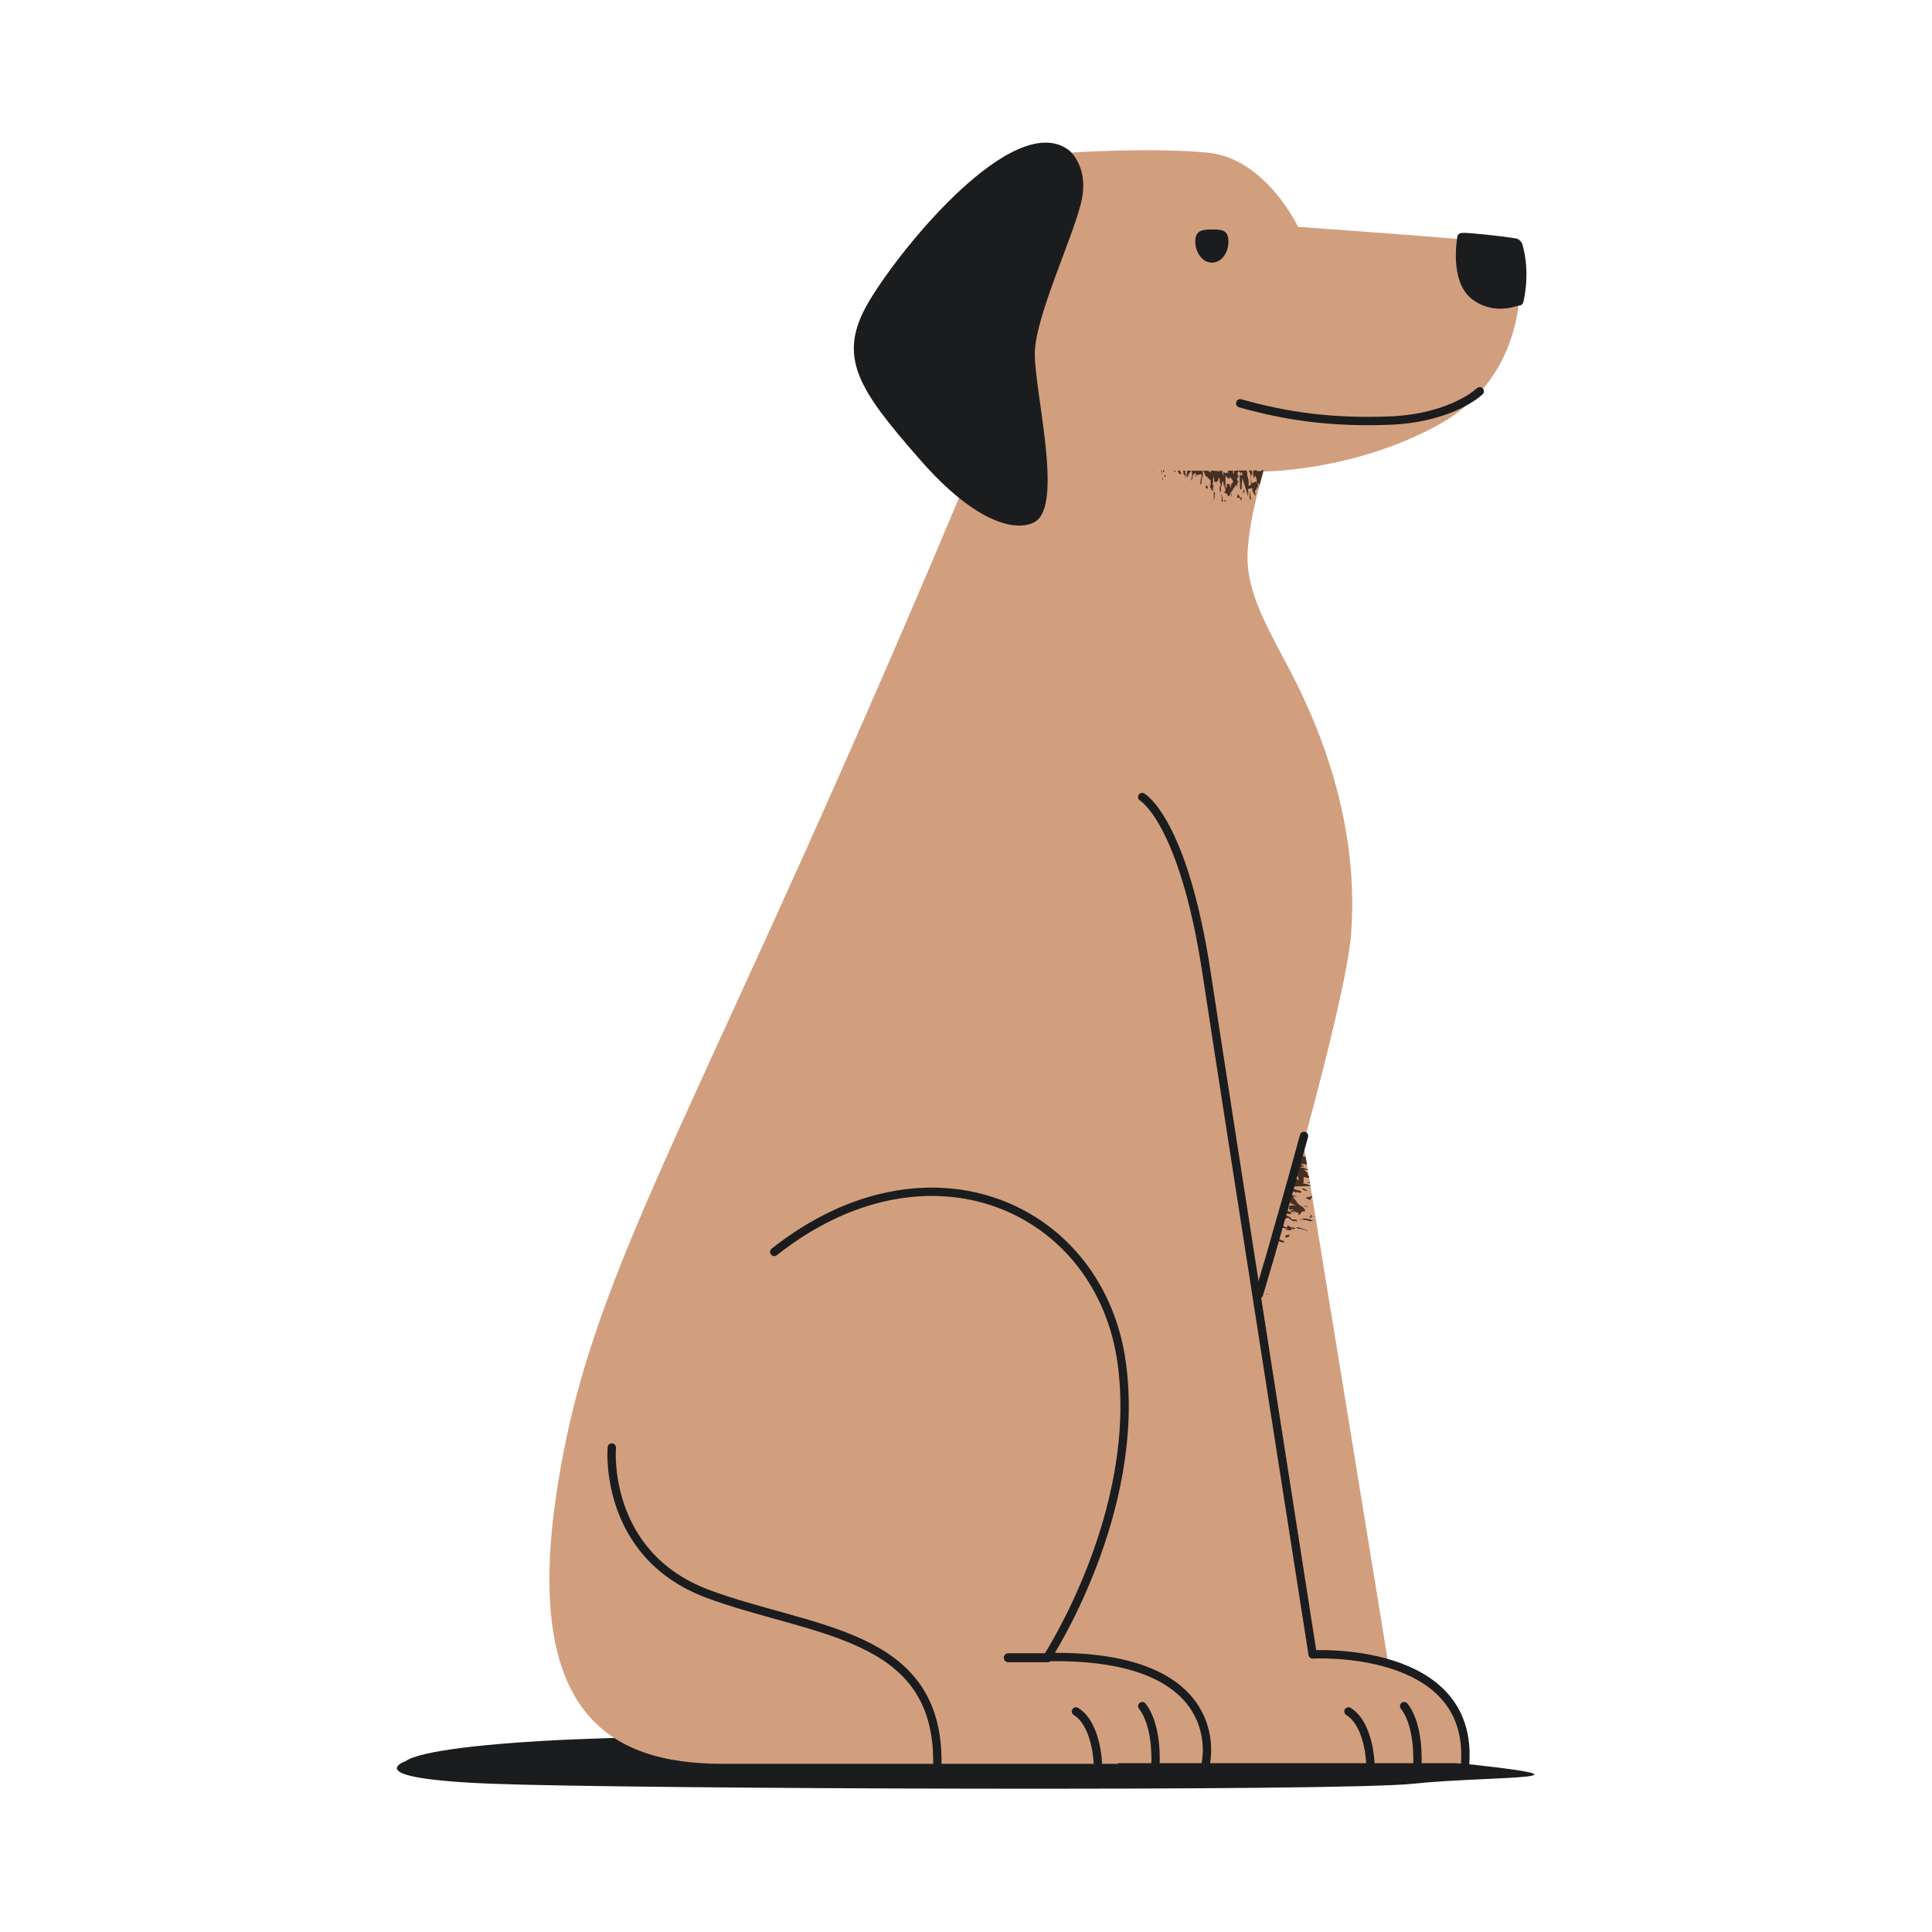 <svg version="1.1" x="0" y="0" xml:space="preserve" id="svg120" width="250" height="250" xmlns:xlink="http://www.w3.org/1999/xlink" xmlns="http://www.w3.org/2000/svg"><style type="text/css" id="style1">.st21{fill:#322015}.st22{fill:#1b1c1e}.st23{fill:none;stroke:#1b1c1e;stroke-width:1.26;stroke-linecap:round;stroke-linejoin:round;stroke-miterlimit:10}.st56{fill:#8c7265}</style><g id="Illustration" transform="matrix(.858 0 0 .858 -85.571 -38.772)"><g id="g120"><path class="st22" d="M160.9 310.8s-7.4 2.6 12.9 3.4c20.4.8 128 1.2 139.1 0 11.1-1.2 32.6-.5 4-3.4s-58-1.2-86.9-2.9c-28.8-1.8-64.8-.2-69.1 2.9z" id="path1"/><g id="g119"><path class="st56" d="m295.4 212 8.69 53.289 5.71 35.011s-24-4.6-24.8-9.1c-.8-4.5-9.6-61.3-9.6-61.3z" id="path2" style="fill:#d29f7e;fill-opacity:1"/><g id="g53"><defs id="defs2"><path id="SVGID_00000149354551998417880680000000545197395193436832_" d="m295.4 212 14.4 88.3s-24-4.6-24.8-9.1c-.8-4.5-9.6-61.3-9.6-61.3z"/></defs><clipPath id="SVGID_00000106837371568557359660000014861236399194522241_"><use xlink:href="#SVGID_00000149354551998417880680000000545197395193436832_" style="overflow:visible" id="use2"/></clipPath><g style="opacity:.88" clip-path="url(#SVGID_00000106837371568557359660000014861236399194522241_)" id="g52"><g id="g51"><g id="g50"><g id="g49"><path class="st21" d="M290.8 229.2h.3-.3z" id="path3"/><path class="st21" d="M289 236.3s-.1 0 0 0h-.1z" id="path4"/><path class="st21" d="m288.9 236.3-.4-.1c.2-.1.3 0 .4.1z" id="path5"/><path class="st21" d="M293.5 229.5h.5z" id="path6"/><path class="st21" d="M294.8 230.7c.1 0 .1.1.2.1-.2 0-.2-.1-.2-.1z" id="path7"/><path class="st21" d="M292.2 222.6h-.1z" id="path8"/><path class="st21" d="M292.9 222.3v-.1h.1c.1.1 0 .1-.1.1z" id="path9"/><path class="st21" d="M293.3 222.7c.1-.1.1 0 0 0z" id="path10"/><path class="st21" d="m298.8 221 .4.1c-.2 0-.3 0-.4-.1z" id="path11"/><path class="st21" d="M291.7 222.5h.4c-.2.1-.3.1-.4 0z" id="path12"/><path class="st21" d="M290.7 229.1h.2c-.1.1-.2.1-.2 0z" id="path13"/><path class="st21" d="M293.6 229Z" id="path14"/><path class="st21" d="M287.7 238.7c-.1 0-.1.1-.2.1 0-.1.1-.1.2-.1z" id="path15"/><path class="st21" d="M292.3 224.6c1.1.5.1-.2 1.2.2-.3 0-.5.1.1.3.6.1 0-.3 1 0l-.4.1c.4.3 1.2.4 1.1.5-1.3-.3.3.7 0 .9h.1l.5.5h.1c-.1 0-.1 0-.2-.1.6.3.9.7.7.9-.7-.2-.5.7-1.1.5.2 0 .3-.1.1-.3l-.9-.3c-.1.2.8.3.2.3-1.1-.5.1-.3 0-.5h-.7c.1-.3-.2-.8 1-.6-.2-.2-.7-.3-.9-.3.8 0-.6-.4.1-.4-1.1-.3-.7.3-1.4.2.7.6-.2.7-.5.9.8.3 1.5.3 2 .6.4.5-.5.2-1.1.2.2.3 1.3.5 1.2.9h.6c1 .6-.5 0-.3.3-.3-.2-.6-.3-.5-.4-.4-.2-.6-.1-.7 0v-.1c-.6-.1-1.2-.3-1 0 .7.1.4.4.7.5h.2c-.3.1-.2.3-.4.3l.2.1c-.3 0-1.2-.2-1 0 .3.1 1.3.2 1.1.4.5.2.6 0 .5-.3.1.2.9.6 1 .4.6.3-.3.1-.1.3-.2-.1-.4-.1-.6-.2.8.3-.1.5-.7.2h.6c-.7-.3-1.2-.2-1.6-.4 1 .5-.7.4.1.8l-.5-.3c.2.6-1.2.5-1.6.8.4 0 1.6.4 1.3 0 .1.5 1.1.6 1.6.9.3.5-1.2-.2-1.6-.3l.3-.1c-1.5-.2 0 1-1 1.1.3.2.2 0 .4 0 .6.5-.2.1-.5.2 0 .3.2.6 1.1.8.1.3-.5-.2-.8-.2l.2.1-1.1-.1c.2.3.6.7 1.3 1.1-.3.4-2-.6-2.4-.4.4.4.7.2 1 .3l-.2.3c1 .3.6-.2 1.7.3-1.2-.2-.5.2-1.3.2l-.1-.1c-.8-.2-.4.4-.6.5.5.1.6-.1.9-.2.3.4-.3.8-1.4.6.1.2.4.6.9.6 0 .5-1.5-.4-1.3.1l.7.3c.9.9-1.3.4-.5 1.2l-.9-.4c.3.2.4.5.8.7l.4-.1c.7.5-.8-.1-.4.3-.3-.1-.8-.6-1.1-.7.9-.6-.1-2 1.2-2.4.1.1.2.2.4.2-.2-.2.1-.3-.4-.4h-.1c.3-.1-.7-.8-.7-.9.7.2-.1-.6.9 0l-.6-.4c.4.1.9.3 1.2.3 0-.2-.4-.4-.8-.3-.2-.7.2-1.4.8-1.9h-.6c-.2-.2 1.1-.2-.2-.6.6-.1-.1-.9 1.3-.4-1.2-.7-.3-.9.1-1.3 1.1.5.4-.2 1-.1-.9-.4-1 0-1.6-.2 1.5.1-.6-1.5 1.8-.9-.1-.1-.2-.1-.3-.1 0-.1-.3-.3-.4-.5.4.1.5.3.7.2 0-.2-.7-.3-1-.5.6-.1 1-.5 1.9-.2-.2-.2-.7-.5-.9-.4.9-.2 0-.5.7-.8-.1.2-1-.3-.7.1-1.2-.7.5-.6 0-1.3l.9.1c.2-.2-.6-.5-.9-.4-.4-.6.2-.6.3-.9-.1-.1-.3-.1-.2 0l.1-.4c.2 0 .7 0 1.2.2-.6 0-.9 0-.7.3z" id="path16"/><path class="st21" d="M292.9 224.4h.1-.1c.1 0 0 0 0 0z" id="path17"/><path class="st21" d="M295.1 229.7c-.2-.1-.3-.2-.3-.2.1 0 .2.1.3.2z" id="path18"/><path class="st21" d="M295.9 220.8c1.2.5-.3.2 0 .5.3-.1 1 .2 1.3.4-1.7-.4.2.4-.3.7.5.2.7 0 1.3.2-.5.1-.8.4-1.8.1-.2.4.1.8-.2 1 .5-.1.9.3 1.8.4-1.2-.1-2.7.1-4.1 0 1 .4 1.1.5 2 .7.5.7-1-.2-.8.4l-.1-.3c-.4.1-1.3-.2-2-.4l.3-.5c-.7-.2-.7.1-.9.1-.9-.1-.5-.5-1.2-.7.6.1.5-.1.7-.2l-.4-.2c-.3-.4.7-.2.7-.4-.1-.1-.2-.1-.2-.1.4.1 1 .2 1.2.1l-.1.1c.9.1 1.7-.1 2.5.5l-.1-.6c-1-.3-2.5-.7-2.7-.4l-.4-.1c-.5-.4 1-.4 1.7.1 2.4.6.4-.8 1.5-.8-.6-.3-.9-.1-1.4-.2-.1.1-.2.2.4.4-.5.4-2-.8-1.9-.2.2.4 1.1 0 1.1.5l-1.9-.3c.1-.2.5-.4.8-.5 1.6-.7.9-1.9.9-1.9l2.4-4.8c.4-.4.5-.6 2.2-.2.3.2 0 .5.7.6-.7-.2-1.1-.1-1.1.2.6.3.4-.1.5 0v.1c.3.1.6.1.6.1.8.7.4 1.1-.9.9.6.5 1 .2 1.6.3.2 1-.2 1.6-.4 2.5-1.1-.4-.7-.2-1.5-.3l.4.2c-.2-.1-1-.3-1.2-.5.7.8-1.7.1-2.3.2l.6.2c-.2.2-.3.3-.7.5.9.9.3-.3 1.7.3h-.3c.6.1 1.6.4 2 .4-1.1.1.1.8-.7 1 .7.2 1.3-.1 1.4-.2 0 .2-.6.3 0 .5l-.8-.3c-.2.2.8.2 1.2.5-.2.5-2.4-1-3.1-.6z" id="path19"/><path class="st21" d="M293.9 227.8c0-.1 0-.2.1-.2 0 .1 0 .1-.1.2z" id="path20"/><path class="st21" d="M295.9 227c.1 0 .2.1.3.1-.1 0-.2 0-.3-.1z" id="path21"/><path class="st21" d="M297.1 227.3c-.4-.2-.4-.1-.9-.2.3 0 .4-.2.9.2z" id="path22"/><path class="st21" d="M287.2 248.8c-.2-.1-.6-.1-.7-.3l.4-.1z" id="path23"/><path class="st21" d="m286.8 247.7-.1-.4 1.1.5c-.3.2-.8-.3-1-.1z" id="path24"/><path class="st21" d="m286.7 246.7-.3-.1c.1 0 .2 0 .3.1z" id="path25"/><path class="st21" d="m287.1 246.9.8.4h-.7l-.1-.2-.4-.4.6.2h-.2z" id="path26"/><path class="st21" d="m287.3 246.7.2.2-.2-.2z" id="path27"/><path class="st21" d="M286.3 245.3c.2.2.7.3 1 .5.1.4-.9-.2-.7.2.8 0 .4.4.7.7-.6-.5-1-.9-1.1-1.2l.5.2c.1-.1-.2-.2-.4-.4z" id="path28"/><path class="st21" d="m288.2 244.7-.8-.2c.3.2.2.5.9.9-.2.1-.5-.1-.7-.1.3.3.5.5 0 .3-.2-.7-.4-.7-.5-1.2-.2-.1-.2 0-.2.1l-.2-.5c.8.4 1.1.1 1.5.7z" id="path29"/><path class="st21" d="M287.8 244c-.2.2-.9-.1-1.3-.4l.8-.1c0 .1-.2.2.5.5z" id="path30"/><path class="st21" d="M288 243.7c-.3-.3-1.1-.8-.2-.6-.3.2.8.6.2.6z" id="path31"/><path class="st21" d="m288.1 241.8.3.6c.9.5.4-.1.9 0 0 .5-.2.2-.9.2 0 .1-.5 0-.9 0 .9-.1-1.4-1.2.6-.8z" id="path32"/><path class="st21" id="polygon32" d="m288.6 243.1-.4-.1.4-.1z"/><path class="st21" d="M287.5 240.4c-1-.8.8-.2.5-.7-.1 0-.2-.1-.3-.1l.2-.2-.2-.1c.7.3 1 .2 1.6.3.6.6-.9-.2-.2.3.3.1.8.3 1.1.3-.4 0-.8-.1-1.2-.2-.1.1.3.3.5.4-.5 0-1.5-.4-1.3-.1.5.4 1 .3.6.5-1-.6 0 .4-.7.2.1.3.7.8 1.1.9-.8-.4-1.6-.5-1.9-.5h.9l-.9-.6c.3 0 .3-.2.2-.4z" id="path33"/><path class="st21" d="M290.1 240.3h.2-.2z" id="path34"/><path class="st21" id="polygon34" d="M289.3 242.1h.2l.3.2z"/><path class="st21" d="M290.9 240.4c0 .1-.3-.1-.3-.1l.5.1z" id="path35"/><path class="st21" id="polygon35" d="m290.4 239.9-.5-.4.5.1z"/><path class="st21" d="M292 234.4c.3.3-.4 0-.9-.1 0-.4.6.2.9.1z" id="path36"/><path class="st21" d="M294.1 231.4c.4.4-.4.3-.4.5-.3-.3 0-.5.4-.5z" id="path37"/><path class="st21" d="M297 230.8c-.2 0-.4 0-.4-.1l-1.3-.3c-.3-.4 1.2.2 1.7.4z" id="path38"/><path class="st21" d="m297.8 229.3-.6.1v-.1c-.5-.1-.8-.1-1.2-.2.3-.2.9-.2 1.8.2z" id="path39"/><path class="st21" d="M295.7 229.2s.1 0 .1-.1c.1.1.3.2-.1.1z" id="path40"/><path class="st21" d="M295.9 229h.2c-.2 0-.2.1-.2 0-.2 0-.3 0 0 0z" id="path41"/><path class="st21" d="m297.2 228.8.3-.4.2.3c-.8-.2.4.4-.5.1z" id="path42"/><path class="st21" d="m297.4 226.2-.7-.3c-.1-.3 1.7-.1.5-.7.4.3.9.1 1 .5-.7-.1-.9.3-.8.5z" id="path43"/><path class="st21" d="M296.7 224.8c-.2 0-.4-.2-.6-.3 0-.1.3-.1.6 0-.9-.2.7.4 0 .3z" id="path44"/><path class="st21" d="M297.3 223.5c0 .1-.2.2-.3 0 .1-.2.9.1 1.5.2.3.3-.9.1-1.2-.2z" id="path45"/><path class="st21" d="M292.5 219.5c.6.3.5.4.2.4.2 0 .1-.2-.2-.4z" id="path46"/><path class="st21" id="polygon46" d="m297.8 221.4.1.1-1-.3z"/><path class="st21" id="polygon47" d="M298.9 220.1h.7l-.2.2z"/><path class="st21" d="m298.8 219.7.1-.2.2.2c.2.2-.2-.1-.3 0z" id="path47"/><path class="st21" d="M299.2 219c-.1 0 0 .1.1.1l-.5.1z" id="path48"/><path class="st21" d="M296.8 213.5c-.7-.2-.2-.3-.3-.4.2.1.9.5.3.4z" id="path49"/></g></g></g></g></g><path class="st56" d="M261.4 68.2s11.6-.8 20.4 0c8.8.8 13.7 11.2 13.7 11.2s32.3 2.3 32.8 2.7c.5.3 4.1 18.5-11.7 27.2-12.8 7-26.3 7-26.3 7s-2.1 6.6-2.4 12c-.3 5.3 2 9.8 5.8 16.9 3.8 7.1 11.2 22.5 9.8 40.9-.4 5-3.1 16.5-6.9 30.5-1.2 4.4-2.5 9.1-3.9 13.9-.9 3.3-1.9 6.6-2.9 10-9.9 34.1-21.5 70.7-21.5 70.7h-59.6c-17.1 0-30.6-7.6-24.7-43 5.6-34 21.9-55.5 63.7-155.9-.1-.2 3.1-41.4 13.7-44.1z" id="path53" style="fill:#d29f7e;fill-opacity:1"/><path class="st23" d="M296.4 216.5c-1.2 4.4-2.5 9.1-3.9 13.9-.9 3.3-1.9 6.6-2.9 10" id="path54"/><path class="st23" d="M192 263.5s-1.4 16 14.3 22c15.7 5.9 35 5.7 34.8 25.6" id="path55"/><path class="st56" d="M272 165.4s6.2 3.5 9.7 26.5c3.5 23 16 102.8 16 102.8s24.2-1.4 23 16.4h-67.9l-3.7-105.9c.1-.1 11.4-42.6 22.9-39.8z" id="path56" style="fill:#d29f7e;fill-opacity:1"/><path class="st23" d="M272 165.4s6.2 3.5 9.7 26.5c3.5 23 16 102.8 16 102.8s24.2-1.4 23 16.4" id="path57"/><path class="st22" d="M260.9 67.8s3 2.3 2 7.4c-1 5.1-7 17.5-7.1 23.2-.1 5.7 4.4 23 0 25.5-2.4 1.4-8.5.8-17.5-9.6-9.1-10.4-12.4-15.3-7.6-23.5 4.8-8.2 21.9-29.1 30.2-23z" id="path58"/><path class="st23" d="M322.9 104.2s-4 3.9-13.1 4.4c-9.1.4-16.08-.627-23.026-2.59" id="path59"/><path d="M320.2 81s-1.2 6.4 2 8.8c3.2 2.4 6.6.6 6.6.8 0 0 1.1-4-.1-8.3-.1-.3-.3-.5-.6-.5-1.7-.3-7.3-.9-7.9-.8z" id="path60" style="fill:#1b1c1e;stroke:#1b1c1e;stroke-width:1.366;stroke-linecap:round;stroke-linejoin:round;stroke-miterlimit:10"/><path class="st22" d="M285 81.6c0 1.8-1.1 3.2-2.5 3.2s-2.5-1.5-2.5-3.2c0-1.7 1.1-1.8 2.5-1.8s2.5 0 2.5 1.8z" id="path61"/><path class="st56" d="M256.2 311h25.4s3.7-16.4-23.9-15.9c0 0 14.3-21.9 11.2-44.4-3.2-23.3-29-35.2-52.4-16.7" id="path62" style="fill:#d29f7e;fill-opacity:1"/><path class="st23" d="M274 311s.3-5.6-2-8.5" id="path63"/><path class="st23" d="M265.3 311s-.2-5.8-3.3-7.7" id="path64"/><path class="st23" d="M313.5 311s.3-5.6-2-8.5" id="path65"/><path class="st23" d="M306.4 311s-.2-5.8-3.3-7.7" id="path66"/><path class="st23" d="M281.6 311s3.7-16.4-23.9-15.9c0 0 14.3-21.9 11.2-44.4-3.2-23.3-29-35.2-52.4-16.7" id="path67"/><g id="g118"><defs id="defs67"><path id="SVGID_00000102506469075308051510000018287192403871310489_" d="M290.3 116.1s-8 .2-16.8 0c0 0 11 12.6 16.8 12.8 2.2.1-2.6.4-2.4-1.8.4-4 2.4-11 2.4-11z"/></defs><clipPath id="SVGID_00000172400254631945411220000013967282882203201722_"><use xlink:href="#SVGID_00000102506469075308051510000018287192403871310489_" style="overflow:visible" id="use67"/></clipPath><g style="opacity:.88" clip-path="url(#SVGID_00000172400254631945411220000013967282882203201722_)" id="g117"><g id="g116"><g id="g115"><g id="g114"><path class="st21" d="M283 116.1v.2-.2z" id="path68"/><path class="st21" d="M277.7 115.7Z" id="path69"/><path class="st21" d="M277.7 115.6v-.3c.1.1.1.2 0 .3z" id="path70"/><path class="st21" d="M283.2 118c0 .1.1.2.1.4z" id="path71"/><path class="st21" d="M282.5 119.1c0 .1 0 .1-.1.1.1 0 .1 0 .1-.1z" id="path72"/><path class="st21" d="M287.8 115.8v-.1z" id="path73"/><path class="st21" d="M288.1 116.3c.1 0 .1 0 0 0 .1.2.1.1 0 0z" id="path74"/><path class="st21" d="M288 116.7Z" id="path75"/><path class="st21" d="M290.4 120.1v.3-.3z" id="path76"/><path class="st21" d="M287.7 115.5v.3c.1-.2 0-.2 0-.3z" id="path77"/><path class="st21" d="M283 115.9v.1z" id="path78"/><path class="st21" d="M283.6 118Z" id="path79"/><path class="st21" d="m275.8 115.1-.1-.1c.1-.1.2-.1.1.1z" id="path80"/><path class="st21" d="M286.4 116.4c-.1.9.2.1.1.9-.1-.2-.1-.3-.2.1 0 .5.2 0 .2.7l-.1-.3c-.1.3 0 .9-.1.9 0-1-.5.3-.6.2v.1l-.3.4v.1-.2c-.1.5-.3.8-.5.7 0-.6-.6-.3-.6-.7.1.1.1.2.2 0l.1-.7c-.2 0-.1.6-.2.2.1-.9.2 0 .4-.1 0-.2-.1-.4-.1-.5.2 0 .5-.3.6.6.1-.2.1-.6.1-.7.1.5.2-.5.3 0 0-.8-.3-.5-.4-1-.3.6-.5 0-.7-.2-.1.6 0 1.2-.1 1.5-.3.4-.2-.4-.3-.7-.2.2-.2 1-.4 1l.1.4c-.3.9-.1-.4-.3-.2.1-.2.1-.4.2-.4.1-.3 0-.5-.1-.5 0-.4 0-.9-.2-.7 0 .5-.2.4-.3.6v.1c-.1-.2-.2-.1-.3-.2v.1c-.1-.2 0-.9-.2-.7 0 .3 0 1-.1.8 0 .4.1.5.3.3-.2.1-.3.7-.2.8-.1.5-.1-.2-.3 0 0-.1 0-.3.1-.5-.1.7-.3 0-.3-.5l.1.4c.1-.5-.1-.9.1-1.2-.2.8-.4-.5-.6.2l.1-.4c-.4.2-.5-.8-.8-1.1.1.3-.1 1.2.2.9-.4.1-.3.9-.4 1.3-.3.3 0-.9 0-1.2l.1.2c0-1.1-.7.1-.9-.6-.1.3 0 .2.1.3-.3.5-.1-.1-.2-.4-.2.1-.4.3-.4.9-.2.1.1-.4 0-.6l-.1.1v-.8c-.2.2-.5.5-.7 1.1-.3-.2.2-1.5 0-1.8-.2.3-.1.5-.1.8l-.2-.1c-.1.8.2.4 0 1.3 0-.9-.2-.3-.3-.9v-.1c0-.6-.3-.3-.5-.4 0 .4.1.4.2.6-.2.3-.6-.1-.6-.9-.1.1-.4.4-.3.7-.4 0 .1-1.1-.2-1l-.1.6c-.5.7-.4-.9-.9-.2l.2-.7c-.1.3-.3.4-.4.6l.1.3c-.3.5 0-.6-.3-.2.1-.2.3-.6.4-.9.5.6 1.4-.3 1.9.6 0 .1-.1.2-.1.3.1-.2.2.1.3-.3v-.1c.1.2.5-.6.6-.6 0 .5.4-.1.1.7l.2-.5c0 .3-.1.7-.1.9.1 0 .2-.4.2-.6.5-.2 1 0 1.4.3v-.4c.1-.2.3.8.4-.2.1.4.7-.2.5.9.3-1 .6-.3.9-.1-.2.9.2.3.2.7.2-.7-.1-.7-.1-1.2.2 1.1 1-.6.9 1.1 0-.1.1-.1.1-.2.1 0 .2-.3.3-.4 0 .3-.2.4 0 .6.1 0 .1-.5.2-.8.2.4.5.6.4 1.4.1-.2.2-.6.2-.7.3.6.4-.1.7.3-.1 0 0-.8-.2-.5.3-1 .5.2.9-.2v.7c.2.1.2-.5.1-.7.3-.4.5 0 .7.1v-.2h.3c0 .2.1.5.1.9-.2-.3-.3-.6-.5-.3z" id="path81"/><path class="st21" d="M286.7 116.7c0 .1 0 .1 0 0z" id="path82"/><path class="st21" d="M283.3 119.2c.1-.2.1-.2.1-.3 0 .1 0 .2-.1.3z" id="path83"/><path class="st21" d="M289.8 118c-.1 1-.2-.2-.4.1.1.2.1.7.1 1-.2-1.3-.2.3-.5 0 0 .4.1.5.1.9-.2-.3-.5-.5-.5-1.2-.3 0-.5.2-.7.1.2.3 0 .7.1 1.3-.2-.8-.6-1.9-.9-2.9-.1.8-.1.9-.1 1.6-.4.5-.1-.7-.4-.5l.2-.1c-.1-.2-.1-1-.1-1.5l.4.1c0-.5-.2-.5-.3-.6-.1-.7.2-.4.2-.9 0 .4.2.3.3.5v-.3c.2-.3.2.4.4.4v-.2c0 .3.1.7.2.8h-.1c.1.7.4 1.1.2 1.9l.4-.2c0-.8 0-1.9-.3-2v-.3c.2-.4.5.6.3 1.2.1 1.8.6.1.9.8 0-.5-.1-.7-.2-1-.1-.1-.1-.1-.2.3-.4-.3.1-1.6-.3-1.4-.2.2.2.8-.1.9l-.2-1.4c.2 0 .3.3.5.4.8.9 1.4.2 1.4.2.6.1 1.2.1 1.8.2.6 0 1.2.1 1.7 0 .4.1.5 0 .9 1.3 0 .3-.3.2-.1.7-.1-.5-.3-.7-.5-.6.1.5.2.2.2.3.1.2.1.4.2.4-.1.8-.6.7-.9-.2-.1.5.2.8.4 1.1-.7.5-1.2.4-1.9.6-.1-.9-.1-.5-.2-1.1v.3c0-.2-.1-.8 0-.9-.4.7-.5-1.1-.8-1.5v.5c-.2-.1-.3-.1-.5-.3-.3.9.3.1.2 1.2l-.1-.2c.1.4.2 1.2.3 1.5-.4-.7-.5.3-.9-.3 0 .5.4.9.5 1-.1.1-.4-.3-.4.2v-.6c-.2-.1 0 .6 0 1-.3-.2.1-2.2-.3-2.6z" id="path84"/><path class="st21" d="M284.5 118.1c.1 0 .1 0 .2.1-.1-.1-.2-.1-.2-.1z" id="path85"/><path class="st21" d="M285.4 119.3v.2-.2z" id="path86"/><path class="st21" d="M285.4 120.2c.1-.3 0-.3 0-.7.1.3.2.3 0 .7z" id="path87"/><path class="st21" d="M268.4 115.5c.1-.2 0-.4.1-.5l.1.3z" id="path88"/><path class="st21" d="m269.2 115.1.3-.1-.3.8c-.2-.1.2-.5 0-.7z" id="path89"/><path class="st21" d="m269.9 115 .1-.2c0 .1 0 .2-.1.2z" id="path90"/><path class="st21" d="m269.8 115.4-.2.6v-.5l.2-.1c0-.2.1-.2.2-.3l-.1.4c-.1-.1-.1-.2-.1-.1z" id="path91"/><path class="st21" d="M270 115.5c0 .1-.1.1-.1.2 0-.1.1-.2.1-.2z" id="path92"/><path class="st21" d="M270.9 114.6c-.1.2-.2.5-.3.8-.3.1.1-.7-.2-.5 0 .6-.2.3-.5.6.3-.5.6-.8.8-.9l-.1.4c.2 0 .2-.2.3-.4z" id="path93"/><path class="st21" d="m271.6 115.9.1-.6c-.1.2-.4.2-.6.7-.1-.1 0-.4 0-.5-.2.2-.3.4-.2 0 .5-.2.5-.4.8-.4 0-.1 0-.1-.1-.1l.3-.2c-.2.6 0 .8-.3 1.1z" id="path94"/><path class="st21" d="M272 115.6c-.2-.1 0-.6.2-1l.2.6c-.1 0-.2-.1-.4.4z" id="path95"/><path class="st21" d="M272.3 115.7c.2-.3.5-.8.4-.2-.2-.2-.4.7-.4.2z" id="path96"/><path class="st21" d="m273.6 115.6-.4.3c-.3.7.1.3.1.6-.3.1-.2-.2-.2-.7-.1 0-.1-.4-.1-.6.1.7.8-1 .6.4z" id="path97"/><path class="st21" id="polygon97" d="m272.7 116.1.1-.3.1.3z"/><path class="st21" d="M274.6 115.1c.5-.8.2.6.5.3v-.2l.2.1.1-.2c-.2.5 0 .8-.1 1.2-.4.5.1-.7-.3-.1 0 .2-.1.6-.1.8 0-.3 0-.6.1-.9-.1-.1-.2.2-.2.4-.1-.3.2-1.1-.1-1-.3.4-.1.7-.3.5.4-.8-.3.1-.2-.5-.2.1-.5.6-.6.9.2-.6.2-1.2.2-1.5l.1.6.3-.7c.1.4.2.4.4.3z" id="path98"/><path class="st21" d="M275 116.9v.2-.2z" id="path99"/><path class="st21" id="polygon99" d="M273.5 116.5v.2l-.1.2z"/><path class="st21" d="M275 117.5s0-.2.1-.3v.4z" id="path100"/><path class="st21" id="polygon100" d="m275.3 117.1.2-.4v.4z"/><path class="st21" d="M279.5 117.6c-.2.2-.1-.3 0-.7.2 0-.1.5 0 .7z" id="path101"/><path class="st21" d="M281.9 118.8c-.2.3-.3-.2-.4-.2.2-.3.4-.1.4.2z" id="path102"/><path class="st21" d="M282.8 120.7c0-.2-.1-.3 0-.3v-1c.3-.2.1.9 0 1.3z" id="path103"/><path class="st21" d="m284.1 121-.2-.4h.1c0-.4 0-.6-.1-.9.2.3.3.7.2 1.3z" id="path104"/><path class="st21" d="M283.8 119.6s.1 0 0 0c0 .1 0 .3 0 0z" id="path105"/><path class="st21" d="M284 119.6v.1c-.1 0-.1 0 0-.1-.1-.1-.1-.1 0 0z" id="path106"/><path class="st21" d="m284.3 120.6.4.1-.2.2c0-.6-.2.3-.2-.3z" id="path107"/><path class="st21" d="m286.3 120.3.1-.6c.2-.1.4 1.2.6.2-.1.3.1.7-.1.8-.1-.5-.4-.5-.6-.4z" id="path108"/><path class="st21" d="M287.2 119.5c0-.2 0-.3.1-.4.1-.1.2.2.1.4 0-.8-.1.5-.2 0z" id="path109"/><path class="st21" d="M288.3 119.6c-.1 0-.2-.1-.1-.2.2 0 .1.7.2 1.1-.2.3-.3-.6-.1-.9z" id="path110"/><path class="st21" d="M289.9 115.4c0 .5-.2.4-.2.3 0 0 .1-.1.2-.3z" id="path111"/><path class="st21" id="polygon111" d="m289.9 119.5-.1.1v-.7z"/><path class="st21" id="polygon112" d="m291.1 119.9.2.5-.3-.1z"/><path class="st21" d="M291.3 119.8h.2l-.1.2c0 .1 0-.2-.1-.2z" id="path112"/><path class="st21" d="m292 119.8-.1.1-.2-.3z" id="path113"/><path class="st21" d="M294.6 116.4c-.2-.5.1-.2.1-.3.1.1.1.7-.1.3z" id="path114"/></g></g></g></g></g><path id="line118" style="fill:none;stroke:#1b1c1e;stroke-width:1.366;stroke-linecap:round;stroke-linejoin:round;stroke-miterlimit:10" d="M257.7 295.2h-5.9"/></g></g></g></svg>